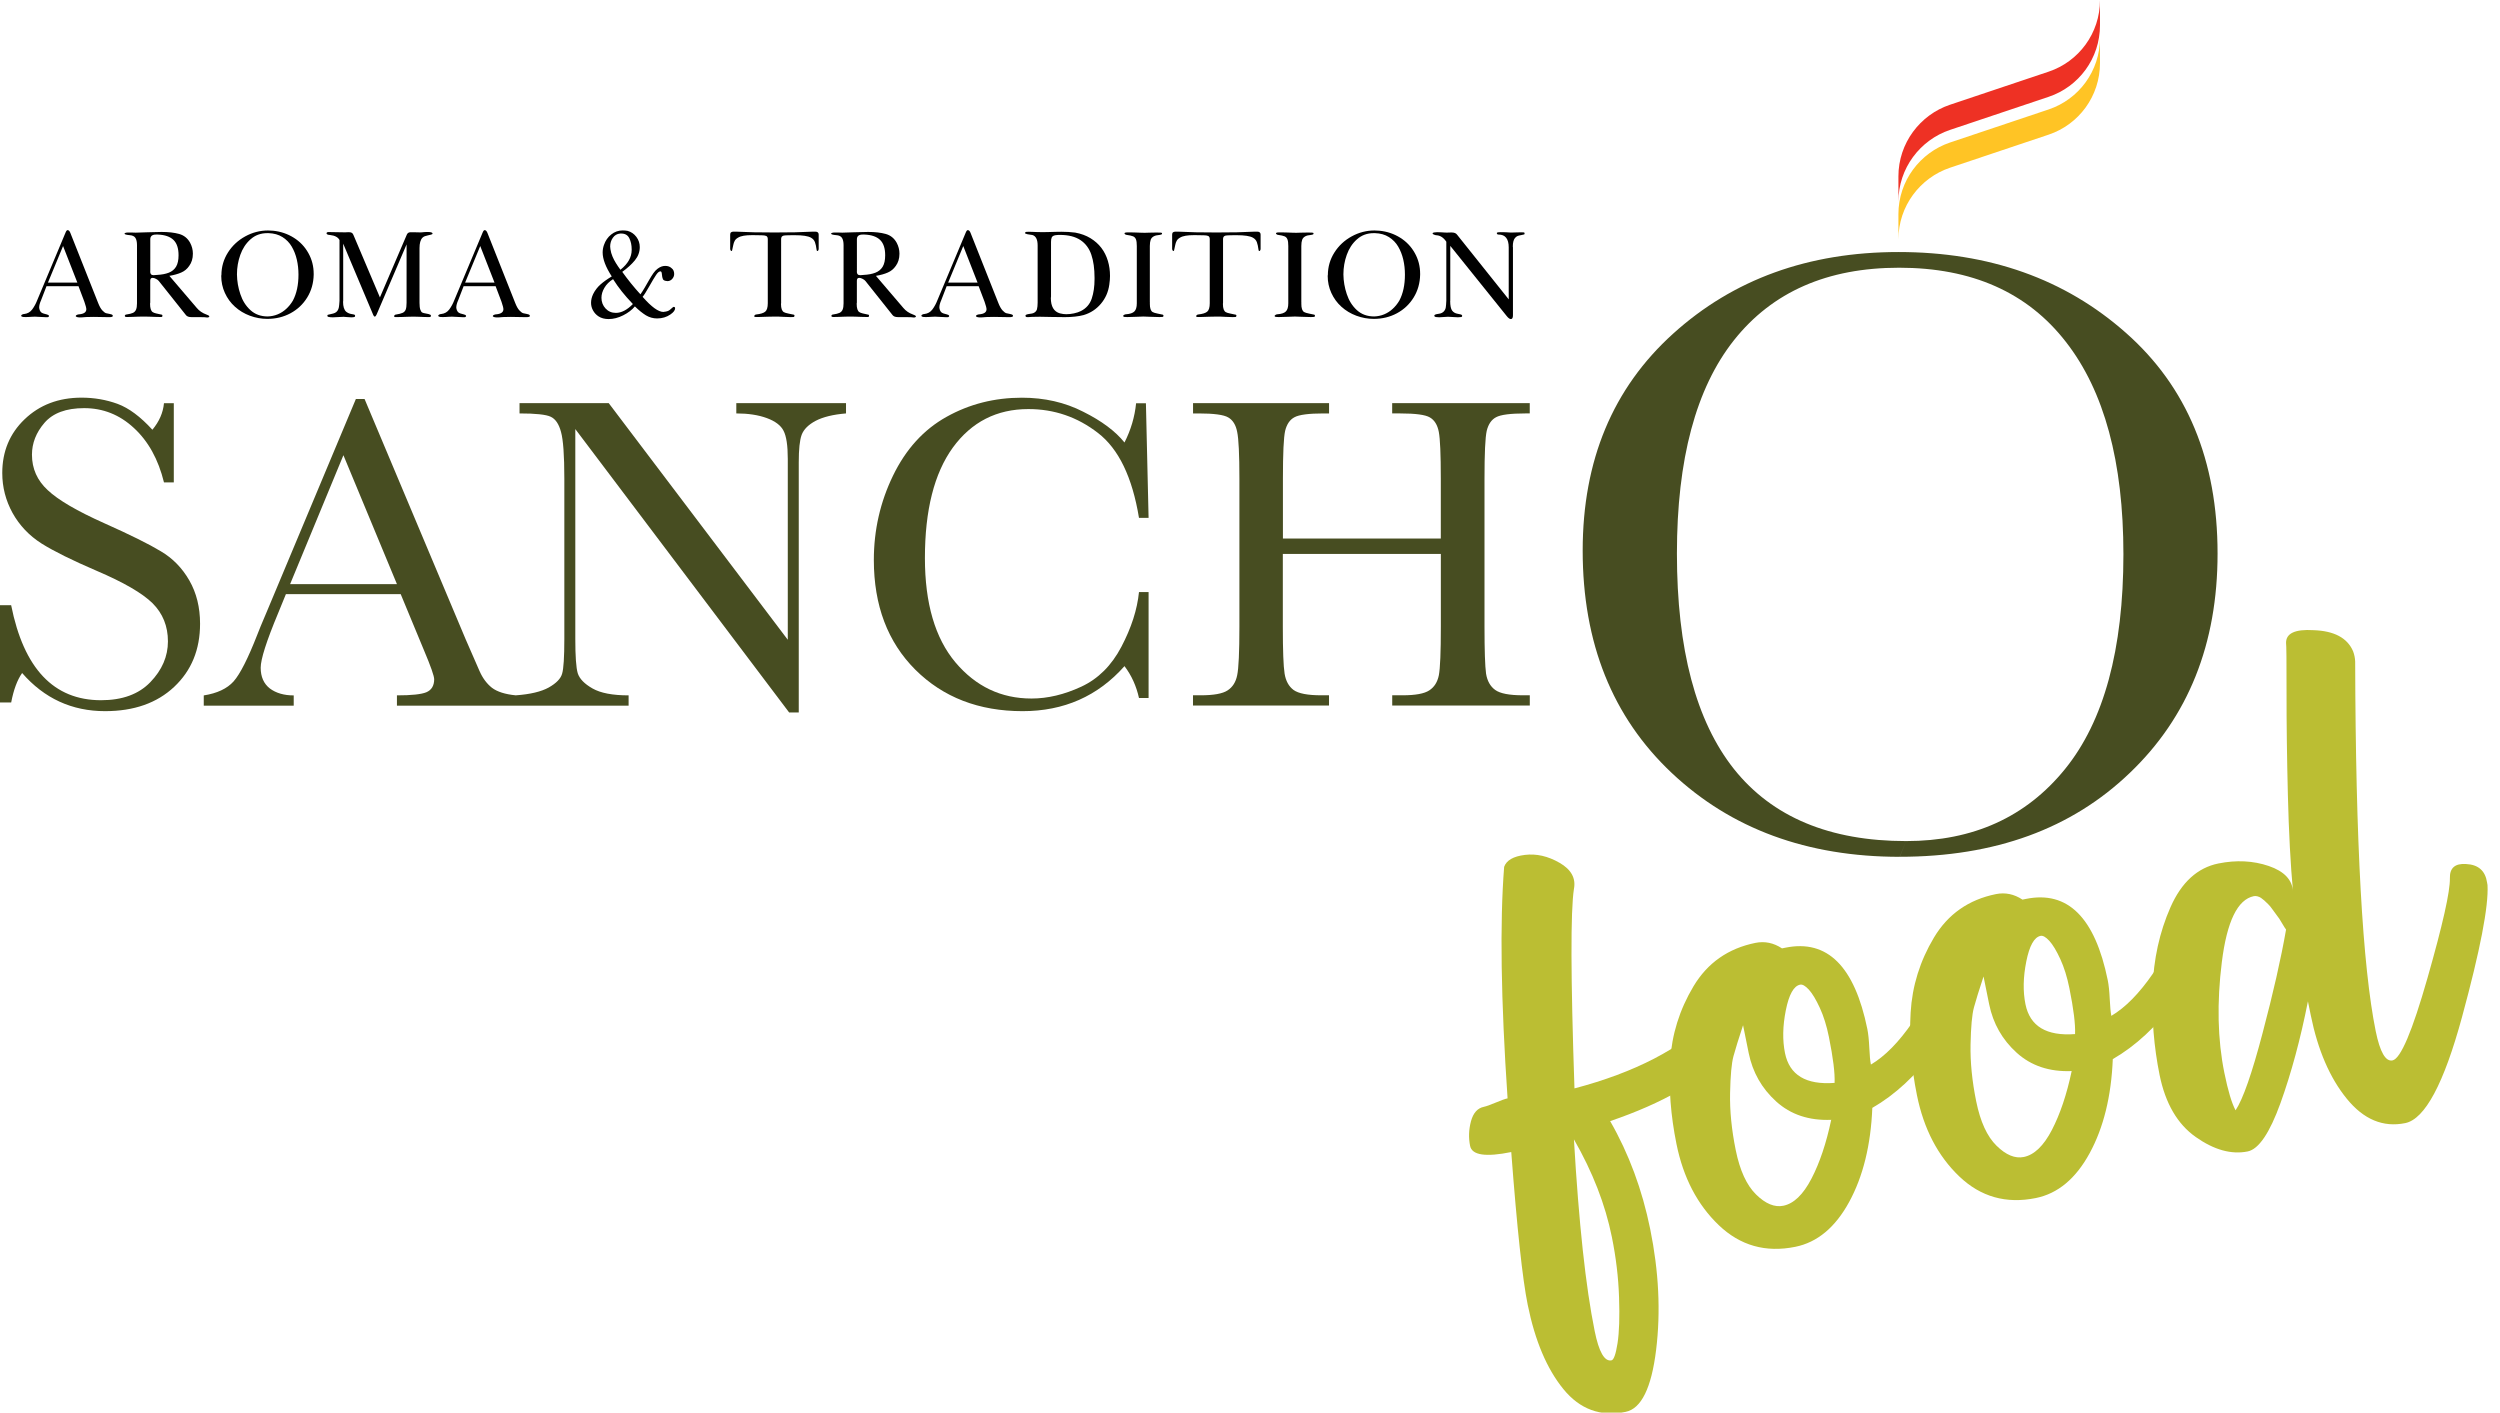 <?xml version="1.0" encoding="utf-8"?>
<!-- Generator: Adobe Illustrator 23.0.3, SVG Export Plug-In . SVG Version: 6.00 Build 0)  -->
<svg version="1.1" xmlns="http://www.w3.org/2000/svg" xmlns:xlink="http://www.w3.org/1999/xlink" x="0px" y="0px"
	 viewBox="0 0 562.43 317.8" enable-background="new 0 0 562.43 317.8" xml:space="preserve">
<g id="Fondo">
</g>
<g id="Gu_x2019_as" display="none">
</g>
<g id="Primer_plano">
	<path fill-rule="evenodd" clip-rule="evenodd" fill="#474D21" d="M0,158.03v-21.87h2.51c2.84,14.25,9.58,21.37,20.22,21.37
		c4.78,0,8.48-1.35,11.09-4.06c2.64-2.74,3.96-5.8,3.96-9.18c0-3.41-1.15-6.27-3.46-8.58c-2.31-2.27-6.52-4.71-12.64-7.32
		c-5.45-2.34-9.57-4.38-12.34-6.12c-2.78-1.77-4.95-4.06-6.52-6.87c-1.54-2.81-2.31-5.8-2.31-8.98c0-4.85,1.67-8.88,5.02-12.09
		c3.38-3.24,7.64-4.86,12.79-4.87c2.88,0,5.58,0.47,8.13,1.4c2.54,0.94,5.15,2.88,7.83,5.82c1.54-1.84,2.41-3.83,2.61-5.97h2.21
		v17.81h-2.21c-1.27-5.18-3.53-9.26-6.77-12.24c-3.21-2.98-6.94-4.46-11.19-4.46c-4.05,0-7.02,1.1-8.93,3.31
		c-1.87,2.17-2.81,4.57-2.81,7.17c0,3.14,1.19,5.8,3.56,7.98c2.34,2.21,6.57,4.68,12.69,7.42c5.85,2.61,10.1,4.72,12.74,6.32
		c2.67,1.57,4.81,3.76,6.42,6.57c1.61,2.81,2.41,6.05,2.41,9.73c0,5.82-1.94,10.55-5.82,14.2c-3.88,3.65-9.06,5.47-15.55,5.47
		c-7.46,0-13.68-2.86-18.66-8.58c-1.1,1.57-1.92,3.78-2.46,6.62H0z"/>
	<path fill-rule="evenodd" clip-rule="evenodd" fill="#474D21" d="M256.24,133.2h2.16v23.83h-2.16c-0.6-2.71-1.69-5.1-3.26-7.17
		c-5.99,6.76-13.63,10.13-22.93,10.13c-9.83,0-17.88-3.11-24.13-9.33c-6.22-6.22-9.33-14.45-9.33-24.68
		c0-6.72,1.44-13.04,4.31-18.96c2.88-5.95,6.89-10.37,12.04-13.24c5.15-2.88,10.8-4.31,16.96-4.31c5.08,0,9.68,1.05,13.8,3.16
		c4.15,2.07,7.24,4.38,9.28,6.92c1.44-2.84,2.31-5.79,2.61-8.83h2.21l0.6,25.79h-2.16c-1.5-9.16-4.58-15.53-9.23-19.11
		c-4.62-3.58-9.83-5.37-15.65-5.37c-7.12,0-12.79,2.89-17.01,8.68c-4.18,5.79-6.27,14.06-6.27,24.83c0,10.2,2.29,18.03,6.87,23.48
		c4.58,5.42,10.28,8.13,17.11,8.13c3.65,0,7.37-0.89,11.19-2.66c3.81-1.77,6.82-4.76,9.03-8.98
		C254.52,141.25,255.84,137.15,256.24,133.2z"/>
	<path fill-rule="evenodd" clip-rule="evenodd" fill="#474D21" d="M324.12,124.62H288.6v16.4c0,5.35,0.13,8.86,0.4,10.54
		c0.27,1.64,0.94,2.86,2.01,3.66c1.1,0.8,3.18,1.2,6.22,1.2h1.76v2.31h-30.6v-2.31h1.76c2.91,0,4.92-0.37,6.02-1.1
		c1.14-0.74,1.85-1.87,2.16-3.41c0.33-1.57,0.5-5.2,0.5-10.89v-33.36c0-5.42-0.17-8.91-0.5-10.49c-0.3-1.57-0.97-2.66-2.01-3.26
		c-1-0.6-3.23-0.9-6.67-0.9h-1.25v-2.31h30.6v2.31h-1.25c-3.31,0-5.49,0.29-6.52,0.85c-1.04,0.54-1.74,1.56-2.11,3.06
		c-0.34,1.51-0.5,5.08-0.5,10.74v13.5h35.52v-13.5c0-5.42-0.15-8.91-0.45-10.49c-0.3-1.57-0.97-2.66-2.01-3.26
		c-1-0.6-3.23-0.9-6.67-0.9h-1.81v-2.31h30.95v2.31h-1c-3.35,0-5.54,0.29-6.57,0.85c-1.04,0.54-1.74,1.56-2.11,3.06
		c-0.34,1.51-0.5,5.08-0.5,10.74v33.36c0,5.35,0.12,8.86,0.35,10.54c0.27,1.64,0.95,2.86,2.06,3.66c1.1,0.8,3.18,1.2,6.22,1.2h1.56
		v2.31h-30.95v-2.31h2.36c2.88,0,4.86-0.37,5.97-1.1c1.14-0.74,1.85-1.87,2.16-3.41c0.3-1.57,0.45-5.2,0.45-10.89V124.62z"/>
	<path fill-rule="evenodd" clip-rule="evenodd" fill="#474D21" d="M428.83,189.22l-1.44,3.54c-20.84,0-37.94-6.29-51.3-18.87
		c-13.35-12.58-20.03-29.26-20.03-50.03c0-20.26,6.77-36.51,20.32-48.77c13.55-12.26,30.45-18.38,50.71-18.39
		c20.45,0,37.51,6.07,51.19,18.19c13.74,12.13,20.61,28.68,20.61,49.64c0,20.32-6.58,36.77-19.74,49.35
		c-13.1,12.58-30.35,18.87-51.77,18.87L428.83,189.22c15.08,0,26.98-5.4,35.74-16.2c8.76-10.8,13.13-26.9,13.14-48.3
		c0-20.81-4.31-36.74-12.94-47.8c-8.63-11.13-21.14-16.69-37.53-16.69c-16.13,0-28.51,5.43-37.14,16.3
		c-8.56,10.8-12.84,26.8-12.84,48c0,21.53,4.28,37.7,12.84,48.49C398.72,183.82,411.64,189.22,428.83,189.22z"/>
	<path fill-rule="evenodd" clip-rule="evenodd" fill="#474D21" d="M116.03,156.43c3.24-0.23,5.72-0.82,7.42-1.76
		c1.71-0.97,2.71-2.01,3.01-3.11c0.33-1.1,0.5-3.71,0.5-7.83v-36.07c0-5.22-0.25-8.71-0.75-10.49c-0.47-1.77-1.24-2.91-2.31-3.41
		c-1.04-0.5-3.38-0.75-7.02-0.75v-2.31h20.07l40.28,53.23v-40.69c0-3.01-0.32-5.12-0.95-6.32c-0.6-1.2-1.86-2.16-3.76-2.86
		c-1.91-0.7-4.2-1.05-6.87-1.05v-2.31h24.68v2.31c-2.88,0.24-5.15,0.79-6.82,1.66c-1.64,0.87-2.69,1.92-3.16,3.16
		c-0.44,1.2-0.65,3.26-0.65,6.17v56.29h-2.16l-48.11-63.76v47.21c0,3.91,0.18,6.49,0.55,7.73c0.4,1.24,1.5,2.38,3.31,3.41
		c1.81,1.04,4.52,1.56,8.13,1.56v2.31l-25.38,0l-26.74,0v-2.31c3.28,0,5.48-0.23,6.62-0.7c1.17-0.5,1.75-1.47,1.76-2.91
		c0-0.74-0.77-2.93-2.31-6.57l-5.22-12.59l-12.89,0v-2.26l12.04,0l-12.04-29l-11.99,29l11.99,0v2.26l-12.94,0l-1.76,4.31
		c-2.61,6.26-3.91,10.33-3.91,12.24c0,2.04,0.69,3.6,2.06,4.67c1.4,1.04,3.19,1.56,5.37,1.56v2.31H45.84v-2.31
		c3.01-0.47,5.25-1.52,6.72-3.16c1.47-1.67,3.24-5.17,5.32-10.49c0.17-0.5,0.97-2.44,2.41-5.82l19.77-47.21h1.96l22.73,54.03
		l3.11,7.12c0.7,1.61,1.64,2.88,2.81,3.81C111.86,155.63,113.65,156.2,116.03,156.43z"/>
	<g>
		<path fill-rule="evenodd" clip-rule="evenodd" fill="#FFC425" d="M427.09,48.19v5.67c0-7.49,4.87-13.85,11.59-16.12l22.21-7.45
			c6.75-2.26,11.55-8.61,11.55-16.12V8.5c0,7.51-4.8,13.86-11.55,16.12l-22.21,7.45C431.96,34.34,427.09,40.7,427.09,48.19z"/>
		<path fill-rule="evenodd" clip-rule="evenodd" fill="#EE3124" d="M427.09,39.68v5.67c0-7.49,4.87-13.85,11.59-16.12l22.21-7.45
			c6.75-2.26,11.55-8.61,11.55-16.12V0c0,7.51-4.8,13.86-11.55,16.12l-22.21,7.45C431.96,25.83,427.09,32.2,427.09,39.68z"/>
	</g>
	<g>
		<path d="M17.66,64.39h-7.2l-1.21,3.13c-0.29,0.64-0.44,1.2-0.44,1.66c0,0.12,0.04,0.32,0.13,0.6c0.11,0.26,0.25,0.44,0.42,0.56
			c0.17,0.11,0.42,0.21,0.74,0.28s0.57,0.16,0.76,0.24c0.11,0.08,0.16,0.16,0.16,0.24c0,0.06-0.04,0.12-0.1,0.18
			c-0.07,0.05-0.15,0.08-0.25,0.08h-0.37c-0.27,0-0.68-0.02-1.22-0.06s-0.95-0.06-1.21-0.06c-0.13,0-0.24,0-0.33,0.01
			c-0.09,0.01-0.24,0.01-0.44,0.02s-0.43,0.02-0.68,0.04c-0.25,0.02-0.47,0.02-0.66,0.02c-0.44,0-0.72-0.03-0.84-0.1
			c-0.11-0.08-0.16-0.14-0.16-0.19c0-0.12,0.08-0.21,0.25-0.29c0.17-0.08,0.31-0.11,0.44-0.11c0.74-0.09,1.34-0.42,1.79-1.02
			s0.85-1.33,1.19-2.22l6.33-15.11c0.14-0.34,0.29-0.52,0.45-0.52c0.24,0,0.44,0.19,0.6,0.58l6.27,15.81
			c0.3,0.76,0.61,1.32,0.94,1.67c0.33,0.35,0.61,0.56,0.85,0.63c0.24,0.07,0.52,0.13,0.86,0.18c0.34,0.05,0.55,0.15,0.62,0.3
			c0.02,0.02,0.03,0.07,0.03,0.15c0,0.17-0.28,0.26-0.85,0.26c-0.39,0-0.97-0.01-1.74-0.03s-1.34-0.03-1.69-0.03
			c-0.73,0-1.27,0.01-1.61,0.03c-0.05,0-0.11,0-0.16,0.01c-0.05,0.01-0.15,0.01-0.3,0.02c-0.14,0.01-0.3,0.02-0.48,0.04
			c-0.17,0.02-0.33,0.02-0.48,0.02c-0.57,0-0.91-0.09-1.03-0.26v-0.06c0-0.1,0.09-0.18,0.27-0.26s0.32-0.11,0.42-0.11
			c1.13-0.09,1.69-0.47,1.69-1.16c0-0.27-0.15-0.83-0.44-1.68L17.66,64.39z M10.79,63.57h6.61l-3.21-8.22L10.79,63.57z"/>
		<path d="M33.79,68.11c0,0.03,0,0.06-0.01,0.09c-0.01,0.03-0.01,0.06-0.02,0.09c0,0.55,0.05,0.97,0.15,1.27s0.24,0.52,0.42,0.64
			c0.18,0.13,0.44,0.23,0.78,0.31c0.34,0.08,0.74,0.17,1.22,0.27c0.14,0,0.21,0.09,0.21,0.27c0,0.17-0.08,0.26-0.24,0.26h-0.58
			c-0.25,0-0.56-0.01-0.94-0.02c-0.38-0.02-0.74-0.03-1.07-0.04s-0.59-0.02-0.77-0.02c-0.18,0-0.39-0.01-0.62-0.01
			c-0.26,0-0.48,0-0.65,0.01c-0.18,0.01-0.44,0.01-0.78,0.02c-0.34,0.01-0.7,0.02-1.06,0.04c-0.36,0.02-0.67,0.02-0.91,0.02h-0.47
			c-0.25,0-0.37-0.09-0.37-0.26c0-0.06,0.04-0.13,0.11-0.2c0.07-0.07,0.17-0.1,0.29-0.1c0.62-0.09,1.1-0.21,1.43-0.36
			c0.33-0.16,0.56-0.4,0.7-0.74c0.14-0.34,0.21-0.8,0.21-1.39V55.14c0-0.7-0.12-1.24-0.35-1.61s-0.67-0.59-1.33-0.63
			c-0.75-0.06-1.13-0.18-1.13-0.35c0-0.05,0.07-0.11,0.21-0.16s0.32-0.08,0.55-0.08h0.34c0.31,0,0.57,0,0.77,0.01
			c0.2,0.01,0.42,0.01,0.65,0.02c0.32,0,1.16-0.03,2.52-0.08c1.35-0.05,2.45-0.08,3.29-0.08c1.55,0,2.87,0.15,3.95,0.45
			s1.91,0.96,2.47,1.97c0.42,0.78,0.63,1.61,0.63,2.47c0,1.1-0.28,2.02-0.84,2.77c-0.46,0.67-1.05,1.16-1.78,1.47
			c-0.72,0.32-1.61,0.57-2.67,0.75l6.17,7.22c0.56,0.67,1.28,1.16,2.17,1.48c0.1,0.02,0.23,0.08,0.4,0.17s0.26,0.18,0.26,0.27
			c0,0.02-0.03,0.06-0.1,0.13s-0.2,0.1-0.4,0.1c-0.06,0-0.16-0.01-0.29-0.03s-0.2-0.03-0.23-0.03c-0.27-0.02-0.69-0.03-1.26-0.03
			h-1.79c-0.56,0-0.96-0.15-1.19-0.44l-6.12-7.69c-0.12-0.16-0.33-0.32-0.62-0.47s-0.55-0.23-0.77-0.23c-0.35,0-0.53,0.21-0.53,0.63
			V68.11z M33.79,61.09c0,0.55,0.25,0.82,0.76,0.82c0.07,0,0.2-0.01,0.39-0.03c0.18-0.02,0.31-0.03,0.37-0.03
			c1.05-0.05,1.94-0.22,2.66-0.5s1.26-0.73,1.64-1.35c0.37-0.62,0.56-1.47,0.56-2.57c0-1.57-0.38-2.72-1.15-3.46
			c-0.77-0.74-1.94-1.14-3.5-1.2h-0.42c-0.86,0-1.29,0.35-1.29,1.06V61.09z"/>
		<path d="M49.81,61.88c0.01-1.85,0.5-3.54,1.47-5.07c0.97-1.53,2.27-2.74,3.89-3.63c1.62-0.89,3.34-1.33,5.14-1.33
			c0.29,0,0.67,0.02,1.14,0.06c1.71,0.17,3.25,0.7,4.64,1.57s2.48,2.02,3.28,3.45c0.8,1.42,1.2,2.98,1.2,4.68v0.19
			c-0.04,1.91-0.53,3.62-1.46,5.13c-0.93,1.51-2.18,2.69-3.75,3.54c-1.57,0.85-3.32,1.27-5.23,1.27c-1.33,0-2.63-0.24-3.91-0.71
			c-1.27-0.47-2.39-1.15-3.36-2.02s-1.72-1.91-2.27-3.11c-0.55-1.2-0.82-2.48-0.82-3.86c0.01-0.03,0.02-0.06,0.02-0.09
			C49.81,61.94,49.81,61.91,49.81,61.88z M53.31,61.75c0.02,1.49,0.27,2.97,0.76,4.42c0.48,1.46,1.24,2.66,2.27,3.6
			s2.33,1.42,3.88,1.42c0.79-0.02,1.54-0.18,2.25-0.47c0.7-0.29,1.35-0.7,1.93-1.24c0.58-0.54,1.08-1.15,1.49-1.85
			c0.84-1.58,1.26-3.53,1.26-5.85c0-1.17-0.12-2.29-0.37-3.37s-0.63-2.05-1.14-2.92c-0.51-0.88-1.2-1.59-2.08-2.15
			c-0.88-0.56-1.93-0.85-3.15-0.89h-0.27c-1.48,0-2.74,0.46-3.78,1.39c-1.04,0.92-1.8,2.09-2.3,3.5c-0.5,1.41-0.75,2.86-0.75,4.35
			V61.75z"/>
		<path d="M76.38,67.66V54c-0.33-0.63-1.04-1.01-2.11-1.13c-0.54-0.03-0.81-0.16-0.81-0.39c0-0.11,0.09-0.2,0.27-0.27h0.44
			c0.24,0,0.79,0.01,1.66,0.03s1.48,0.03,1.84,0.03c0.13-0.01,0.25-0.02,0.35-0.02c0.11,0,0.22-0.01,0.34-0.01h0.16
			c0.28,0,0.5,0.05,0.65,0.15c0.16,0.1,0.29,0.29,0.39,0.58l5.91,13.94l6.07-14.16c0.14-0.3,0.38-0.47,0.73-0.5h0.32
			c0.39,0,0.71,0,0.96,0.01c0.25,0.01,0.53,0.01,0.83,0.02h0.35c0.05,0,0.14-0.01,0.27-0.02c0.12-0.02,0.26-0.03,0.4-0.04
			c0.15-0.01,0.27-0.02,0.37-0.02c0.1,0,0.25-0.01,0.46-0.01c0.72,0,1.08,0.12,1.08,0.37c0,0.09-0.11,0.16-0.32,0.22
			c-0.21,0.06-0.45,0.12-0.71,0.17s-0.49,0.12-0.7,0.19c-0.21,0.08-0.39,0.19-0.54,0.34c-0.44,0.46-0.66,1.24-0.66,2.34v12.31
			c0,0.68,0.06,1.19,0.18,1.53s0.26,0.56,0.43,0.65c0.17,0.09,0.46,0.17,0.87,0.23s0.73,0.15,0.95,0.26
			c0.1,0.05,0.14,0.13,0.14,0.24c0,0.19-0.11,0.29-0.34,0.29h-0.42c-0.23,0-0.51-0.01-0.86-0.02c-0.35-0.02-0.68-0.03-1.01-0.04
			s-0.57-0.02-0.74-0.02c-0.17,0-0.38-0.01-0.63-0.01c-0.21,0-0.41,0-0.57,0.01c-0.17,0.01-0.43,0.01-0.78,0.02
			s-0.73,0.02-1.12,0.04c-0.39,0.02-0.72,0.02-0.99,0.02h-0.56c-0.17,0-0.26-0.06-0.26-0.19c0-0.09,0.04-0.17,0.12-0.25
			c0.08-0.08,0.17-0.12,0.27-0.12c0.69-0.11,1.2-0.24,1.52-0.39c0.33-0.15,0.56-0.39,0.69-0.72c0.13-0.33,0.2-0.84,0.2-1.54V54.98
			l-6.74,15.77c-0.13,0.31-0.27,0.47-0.43,0.47c-0.11,0-0.21-0.11-0.32-0.34l-6.77-16.06v12.87c0,0.03,0,0.06-0.01,0.09
			c-0.01,0.03-0.01,0.06-0.02,0.1c0,1.07,0.23,1.82,0.69,2.24c0.35,0.28,0.74,0.45,1.15,0.52c0.41,0.06,0.67,0.12,0.77,0.18
			c0.06,0.03,0.1,0.11,0.1,0.24c0,0.09-0.03,0.16-0.1,0.23c-0.13,0.06-0.38,0.1-0.76,0.1c-0.24,0-0.57-0.02-1-0.06
			s-0.67-0.06-0.72-0.06c-0.24,0-0.63,0.02-1.19,0.06s-0.97,0.06-1.24,0.06c-0.39,0-0.72-0.03-1-0.1c-0.15-0.03-0.23-0.11-0.23-0.23
			c0-0.18,0.08-0.27,0.23-0.27c0.14-0.04,0.37-0.1,0.68-0.16s0.57-0.14,0.77-0.23s0.39-0.23,0.56-0.44
			c0.19-0.27,0.31-0.55,0.35-0.84S76.35,68.35,76.38,67.66z"/>
		<path d="M111.5,64.39h-7.2l-1.21,3.13c-0.29,0.64-0.44,1.2-0.44,1.66c0,0.12,0.04,0.32,0.13,0.6c0.11,0.26,0.25,0.44,0.42,0.56
			c0.17,0.11,0.42,0.21,0.74,0.28s0.58,0.16,0.76,0.24c0.11,0.08,0.16,0.16,0.16,0.24c0,0.06-0.04,0.12-0.11,0.18
			c-0.07,0.05-0.15,0.08-0.25,0.08h-0.37c-0.27,0-0.68-0.02-1.22-0.06s-0.95-0.06-1.21-0.06c-0.13,0-0.24,0-0.33,0.01
			c-0.09,0.01-0.24,0.01-0.44,0.02s-0.43,0.02-0.68,0.04c-0.25,0.02-0.47,0.02-0.66,0.02c-0.44,0-0.72-0.03-0.84-0.1
			c-0.11-0.08-0.16-0.14-0.16-0.19c0-0.12,0.08-0.21,0.25-0.29c0.17-0.08,0.31-0.11,0.44-0.11c0.74-0.09,1.34-0.42,1.79-1.02
			s0.85-1.33,1.19-2.22l6.33-15.11c0.14-0.34,0.29-0.52,0.45-0.52c0.24,0,0.43,0.19,0.6,0.58l6.27,15.81
			c0.3,0.76,0.61,1.32,0.94,1.67c0.33,0.35,0.61,0.56,0.85,0.63s0.52,0.13,0.86,0.18c0.34,0.05,0.54,0.15,0.62,0.3
			c0.02,0.02,0.03,0.07,0.03,0.15c0,0.17-0.28,0.26-0.85,0.26c-0.39,0-0.97-0.01-1.74-0.03s-1.34-0.03-1.69-0.03
			c-0.73,0-1.27,0.01-1.61,0.03c-0.05,0-0.11,0-0.16,0.01c-0.05,0.01-0.15,0.01-0.3,0.02c-0.15,0.01-0.3,0.02-0.48,0.04
			c-0.17,0.02-0.33,0.02-0.48,0.02c-0.57,0-0.91-0.09-1.03-0.26v-0.06c0-0.1,0.09-0.18,0.27-0.26s0.32-0.11,0.42-0.11
			c1.13-0.09,1.69-0.47,1.69-1.16c0-0.27-0.14-0.83-0.43-1.68L111.5,64.39z M104.64,63.57h6.61l-3.21-8.22L104.64,63.57z"/>
		<path d="M142.83,68.93c-0.64,0.78-1.52,1.45-2.63,2.01c-1.11,0.56-2.2,0.84-3.27,0.84c-0.9,0-1.66-0.2-2.27-0.6
			c-0.54-0.35-0.95-0.8-1.25-1.35c-0.3-0.54-0.44-1.11-0.44-1.7c0-0.66,0.16-1.31,0.47-1.97c0.41-0.83,0.96-1.55,1.65-2.16
			c0.69-0.61,1.54-1.22,2.54-1.81c-1.36-2.1-2.05-3.9-2.05-5.38c0-0.59,0.1-1.15,0.29-1.69c0.33-0.98,0.88-1.77,1.64-2.37
			c0.76-0.61,1.62-0.91,2.59-0.91c0.35,0,0.72,0.03,1.1,0.1c0.81,0.23,1.46,0.68,1.97,1.36c0.51,0.68,0.76,1.45,0.76,2.29
			c0,1.09-0.37,2.09-1.1,2.98c-0.73,0.89-1.68,1.75-2.84,2.59c0.61,0.86,1.26,1.71,1.95,2.57c0.69,0.85,1.4,1.68,2.14,2.49
			c0.33-0.47,0.65-0.97,0.96-1.5c0.31-0.53,0.64-1.11,0.99-1.72c0.35-0.62,0.68-1.13,0.97-1.55c0.29-0.41,0.6-0.74,0.91-0.97
			c0.57-0.44,1.15-0.66,1.74-0.66c0.6,0,1.07,0.17,1.42,0.5c0.4,0.29,0.6,0.73,0.6,1.32c0,0.41-0.15,0.78-0.44,1.11
			c-0.29,0.33-0.66,0.5-1.11,0.5c-0.02-0.01-0.04-0.02-0.06-0.02c-0.02,0-0.04-0.01-0.07-0.01c-0.46-0.03-0.75-0.18-0.86-0.43
			c-0.11-0.26-0.19-0.61-0.22-1.06s-0.13-0.68-0.31-0.68h-0.03c-0.28,0-0.59,0.25-0.94,0.76c-0.35,0.51-0.87,1.38-1.56,2.6
			s-1.19,2.01-1.5,2.37c1.98,2.26,3.54,3.4,4.69,3.4c0.03-0.01,0.06-0.02,0.08-0.02s0.04-0.01,0.05-0.01
			c0.57-0.05,0.99-0.19,1.27-0.41c0.27-0.22,0.53-0.44,0.78-0.67c0.03-0.01,0.06-0.02,0.08-0.02c0.02,0,0.05-0.01,0.08-0.01
			c0.06,0,0.13,0.02,0.19,0.07c0.06,0.05,0.09,0.12,0.09,0.22v0.03c0,0.43-0.35,0.9-1.06,1.39c-0.85,0.59-1.85,0.89-3,0.89
			c-0.9,0-1.74-0.24-2.52-0.71C144.53,70.45,143.7,69.79,142.83,68.93z M142.38,68.4c-0.97-1.02-1.8-1.96-2.49-2.83
			c-0.69-0.87-1.35-1.79-1.97-2.77c-0.85,0.54-1.5,1.18-1.94,1.94c-0.45,0.76-0.67,1.51-0.67,2.25c0,0.94,0.31,1.75,0.92,2.41
			s1.39,0.99,2.32,0.99C139.81,70.39,141.09,69.72,142.38,68.4z M139.58,60.69c1.69-1.34,2.53-2.83,2.53-4.46V56.1
			c0-0.96-0.18-1.79-0.53-2.5s-0.96-1.06-1.8-1.06h-0.26c-0.7,0.06-1.25,0.38-1.65,0.96c-0.4,0.57-0.6,1.23-0.6,1.97
			c0,0.14,0.02,0.34,0.06,0.6c0.08,0.55,0.23,1.09,0.46,1.63c0.23,0.54,0.49,1.04,0.78,1.5C138.85,59.66,139.19,60.16,139.58,60.69z
			"/>
		<path d="M175.74,68.11c0,0.04,0,0.08-0.01,0.12c-0.01,0.04-0.01,0.08-0.03,0.12c0,0.54,0.06,0.95,0.17,1.25
			c0.11,0.3,0.27,0.5,0.47,0.62c0.2,0.12,0.56,0.23,1.07,0.33c0.52,0.1,0.88,0.18,1.1,0.23c0.15,0,0.23,0.09,0.23,0.27
			c0,0.1-0.05,0.18-0.16,0.26c-0.06,0.02-0.29,0.03-0.66,0.03c-0.37,0-0.93-0.02-1.68-0.06c-0.75-0.04-1.16-0.06-1.23-0.06h-0.76
			c-0.37,0-0.88,0.01-1.55,0.03c-0.67,0.02-1.29,0.04-1.86,0.06h-0.87c-0.19,0-0.29-0.06-0.29-0.19c0-0.08,0.05-0.16,0.14-0.24
			s0.19-0.13,0.29-0.13c0.99-0.11,1.67-0.32,2.05-0.64c0.38-0.32,0.57-0.96,0.57-1.9V53.8c0-0.38-0.12-0.61-0.36-0.72
			c-0.24-0.1-0.59-0.15-1.05-0.15h-0.23c-0.3-0.01-0.58-0.02-0.84-0.02s-0.62-0.01-1.07-0.01c-0.72,0-1.34,0.04-1.86,0.13
			c-0.52,0.09-0.95,0.23-1.29,0.44c-0.34,0.19-0.59,0.43-0.74,0.71c-0.15,0.28-0.26,0.59-0.32,0.93c-0.06,0.34-0.15,0.74-0.26,1.2
			c0,0.11-0.06,0.16-0.18,0.16c-0.05,0-0.11-0.06-0.17-0.17c-0.06-0.11-0.09-0.22-0.09-0.31v-3.21c0-0.25,0.07-0.42,0.2-0.52
			c0.13-0.1,0.34-0.15,0.62-0.15c0.27,0,0.49,0,0.67,0.01c0.18,0.01,0.37,0.01,0.59,0.02c0.86,0.05,1.95,0.09,3.27,0.12
			s2.86,0.04,4.63,0.04c3.49,0,6.12-0.05,7.88-0.16c0.21-0.01,0.41-0.02,0.58-0.02c0.17,0,0.4-0.01,0.68-0.01
			c0.53,0,0.79,0.22,0.79,0.66v3.21c0,0.13-0.03,0.24-0.09,0.34c-0.06,0.1-0.12,0.15-0.17,0.15c-0.14,0-0.21-0.1-0.21-0.29
			c-0.09-0.7-0.21-1.26-0.37-1.7c-0.16-0.43-0.46-0.77-0.89-1.01c-0.67-0.38-1.88-0.56-3.66-0.56c-0.47,0-0.84,0-1.09,0.01
			c-0.25,0.01-0.53,0.01-0.83,0.02c-0.38,0-0.66,0.06-0.85,0.18s-0.29,0.35-0.29,0.69V68.11z"/>
		<path d="M192.76,68.11c0,0.03,0,0.06-0.01,0.09c0,0.03-0.01,0.06-0.02,0.09c0,0.55,0.05,0.97,0.15,1.27s0.24,0.52,0.42,0.64
			s0.44,0.23,0.78,0.31c0.34,0.08,0.74,0.17,1.22,0.27c0.14,0,0.21,0.09,0.21,0.27c0,0.17-0.08,0.26-0.24,0.26h-0.58
			c-0.25,0-0.56-0.01-0.95-0.02c-0.38-0.02-0.74-0.03-1.07-0.04s-0.59-0.02-0.77-0.02c-0.18,0-0.38-0.01-0.62-0.01
			c-0.26,0-0.48,0-0.65,0.01c-0.18,0.01-0.44,0.01-0.78,0.02s-0.7,0.02-1.06,0.04c-0.36,0.02-0.66,0.02-0.91,0.02h-0.47
			c-0.25,0-0.37-0.09-0.37-0.26c0-0.06,0.04-0.13,0.11-0.2s0.17-0.1,0.29-0.1c0.62-0.09,1.1-0.21,1.43-0.36
			c0.33-0.16,0.56-0.4,0.7-0.74c0.14-0.34,0.21-0.8,0.21-1.39V55.14c0-0.7-0.12-1.24-0.35-1.61c-0.23-0.38-0.67-0.59-1.33-0.63
			c-0.75-0.06-1.13-0.18-1.13-0.35c0-0.05,0.07-0.11,0.21-0.16c0.14-0.05,0.32-0.08,0.55-0.08h0.34c0.31,0,0.57,0,0.77,0.01
			c0.2,0.01,0.42,0.01,0.65,0.02c0.32,0,1.16-0.03,2.52-0.08c1.35-0.05,2.45-0.08,3.29-0.08c1.55,0,2.87,0.15,3.95,0.45
			c1.09,0.3,1.91,0.96,2.47,1.97c0.42,0.78,0.63,1.61,0.63,2.47c0,1.1-0.28,2.02-0.84,2.77c-0.46,0.67-1.06,1.16-1.78,1.47
			c-0.72,0.32-1.61,0.57-2.67,0.75l6.17,7.22c0.56,0.67,1.28,1.16,2.18,1.48c0.1,0.02,0.23,0.08,0.4,0.17s0.26,0.18,0.26,0.27
			c0,0.02-0.03,0.06-0.1,0.13s-0.2,0.1-0.4,0.1c-0.06,0-0.16-0.01-0.29-0.03s-0.2-0.03-0.23-0.03c-0.27-0.02-0.69-0.03-1.26-0.03
			h-1.79c-0.56,0-0.96-0.15-1.19-0.44l-6.12-7.69c-0.12-0.16-0.33-0.32-0.62-0.47c-0.3-0.15-0.55-0.23-0.77-0.23
			c-0.35,0-0.53,0.21-0.53,0.63V68.11z M192.76,61.09c0,0.55,0.25,0.82,0.76,0.82c0.08,0,0.2-0.01,0.39-0.03s0.31-0.03,0.37-0.03
			c1.05-0.05,1.94-0.22,2.66-0.5s1.26-0.73,1.64-1.35c0.37-0.62,0.56-1.47,0.56-2.57c0-1.57-0.38-2.72-1.15-3.46
			c-0.77-0.74-1.94-1.14-3.5-1.2h-0.42c-0.86,0-1.29,0.35-1.29,1.06V61.09z"/>
		<path d="M220.17,64.39h-7.2l-1.21,3.13c-0.29,0.64-0.43,1.2-0.43,1.66c0,0.12,0.04,0.32,0.13,0.6c0.11,0.26,0.25,0.44,0.42,0.56
			c0.17,0.11,0.42,0.21,0.74,0.28s0.57,0.16,0.76,0.24c0.11,0.08,0.16,0.16,0.16,0.24c0,0.06-0.04,0.12-0.1,0.18
			c-0.07,0.05-0.15,0.08-0.25,0.08h-0.37c-0.27,0-0.68-0.02-1.22-0.06s-0.95-0.06-1.21-0.06c-0.13,0-0.24,0-0.33,0.01
			c-0.09,0.01-0.24,0.01-0.44,0.02s-0.43,0.02-0.68,0.04c-0.25,0.02-0.47,0.02-0.66,0.02c-0.44,0-0.72-0.03-0.84-0.1
			c-0.11-0.08-0.16-0.14-0.16-0.19c0-0.12,0.08-0.21,0.25-0.29c0.17-0.08,0.31-0.11,0.44-0.11c0.74-0.09,1.34-0.42,1.79-1.02
			s0.85-1.33,1.19-2.22l6.33-15.11c0.14-0.34,0.29-0.52,0.45-0.52c0.24,0,0.44,0.19,0.6,0.58l6.27,15.81
			c0.3,0.76,0.62,1.32,0.94,1.67c0.33,0.35,0.61,0.56,0.85,0.63s0.52,0.13,0.86,0.18c0.34,0.05,0.54,0.15,0.62,0.3
			c0.02,0.02,0.03,0.07,0.03,0.15c0,0.17-0.29,0.26-0.85,0.26c-0.39,0-0.97-0.01-1.74-0.03s-1.34-0.03-1.69-0.03
			c-0.73,0-1.27,0.01-1.61,0.03c-0.05,0-0.11,0-0.16,0.01c-0.05,0.01-0.15,0.01-0.3,0.02c-0.15,0.01-0.3,0.02-0.48,0.04
			c-0.17,0.02-0.33,0.02-0.48,0.02c-0.57,0-0.91-0.09-1.03-0.26v-0.06c0-0.1,0.09-0.18,0.27-0.26s0.32-0.11,0.42-0.11
			c1.13-0.09,1.69-0.47,1.69-1.16c0-0.27-0.15-0.83-0.44-1.68L220.17,64.39z M213.31,63.57h6.61l-3.21-8.22L213.31,63.57z"/>
		<path d="M233.44,68.11V55.22c0-1.34-0.4-2.13-1.19-2.35c-0.28-0.03-0.63-0.09-1.04-0.16c-0.41-0.08-0.62-0.18-0.62-0.31
			c0-0.09,0.09-0.16,0.27-0.23c0.06-0.02,0.26-0.03,0.6-0.03c0.24,0,0.56,0.01,0.98,0.03s0.64,0.03,0.66,0.03
			c0.28,0,0.5,0,0.68,0.01c0.17,0.01,0.35,0.01,0.55,0.02c0.31,0,0.76-0.01,1.35-0.02c0.58-0.02,1.17-0.03,1.76-0.05
			c0.58-0.02,1.03-0.02,1.35-0.02c1.07,0,2.11,0.06,3.11,0.19c1.29,0.24,2.43,0.65,3.41,1.25c0.98,0.6,1.8,1.32,2.45,2.17
			c0.65,0.85,1.14,1.82,1.47,2.91c0.33,1.08,0.49,2.22,0.49,3.42c0,0.58-0.05,1.24-0.16,1.97c-0.23,1.63-0.85,3.06-1.89,4.29
			s-2.33,2.08-3.88,2.54c-1.16,0.31-2.61,0.47-4.33,0.47c-0.4-0.01-0.76-0.02-1.1-0.02c-0.34-0.01-0.78-0.01-1.33-0.01
			c-1.38-0.04-2.4-0.06-3.08-0.06c-0.81,0-1.4,0.01-1.77,0.03c-0.1,0-0.25,0.01-0.47,0.03s-0.37,0.03-0.47,0.03
			c-0.17,0-0.29-0.01-0.35-0.03c-0.13-0.06-0.19-0.15-0.19-0.26c0-0.15,0.06-0.24,0.19-0.27c0.17-0.08,0.43-0.13,0.78-0.18
			c0.35-0.04,0.6-0.09,0.76-0.15c0.44-0.17,0.72-0.46,0.85-0.85C233.38,69.21,233.44,68.71,233.44,68.11z M236.44,66.76
			c0,0.05,0,0.1-0.01,0.15c-0.01,0.04-0.01,0.09-0.02,0.13c0,1.91,0.68,3.07,2.05,3.46c0.52,0.13,0.99,0.19,1.42,0.19
			c0.54,0,1.11-0.06,1.73-0.19c0.62-0.13,1.14-0.31,1.57-0.53c1.2-0.61,2.01-1.55,2.43-2.8s0.63-2.72,0.63-4.38v-0.31
			c0-2.03-0.24-3.75-0.72-5.17c-0.48-1.42-1.29-2.52-2.44-3.29s-2.69-1.17-4.62-1.17h-0.34c-0.46,0.02-0.81,0.07-1.03,0.15
			s-0.39,0.23-0.49,0.45c-0.1,0.23-0.15,0.55-0.15,0.98V66.76z"/>
		<path d="M258.71,68.11c0,0.02,0,0.04-0.01,0.06c-0.01,0.02-0.01,0.05-0.02,0.08c0,0.57,0.05,1.01,0.16,1.31
			c0.11,0.31,0.26,0.52,0.47,0.64s0.56,0.24,1.08,0.34c0.52,0.1,0.88,0.18,1.1,0.23c0.08,0,0.14,0.03,0.19,0.08
			c0.05,0.05,0.07,0.12,0.07,0.19c0,0.14-0.06,0.23-0.19,0.26c-0.1,0-0.2,0-0.31,0.01c-0.11,0.01-0.24,0.01-0.39,0.02
			c-0.43,0-1.12-0.02-2.08-0.06s-1.47-0.06-1.55-0.06s-0.6,0.02-1.57,0.06c-0.97,0.04-1.66,0.06-2.08,0.06
			c-0.14-0.01-0.26-0.02-0.37-0.02s-0.2-0.01-0.29-0.01c-0.17-0.09-0.26-0.15-0.26-0.19c0-0.09,0.07-0.17,0.22-0.27
			c0.14-0.09,0.29-0.14,0.44-0.14c0.9-0.06,1.53-0.28,1.89-0.64c0.36-0.36,0.54-0.97,0.54-1.83V55.35c0-0.67-0.06-1.16-0.19-1.49
			c-0.12-0.33-0.34-0.56-0.64-0.69c-0.31-0.13-0.8-0.24-1.47-0.33c-0.09,0-0.19-0.04-0.3-0.11c-0.11-0.08-0.17-0.15-0.17-0.21
			c0-0.11,0.09-0.18,0.27-0.21c0.1-0.01,0.19-0.02,0.27-0.02c0.08,0,0.2-0.01,0.36-0.01c0.37,0,0.66,0,0.87,0.01
			c0.21,0.01,0.49,0.01,0.83,0.02s0.68,0.02,1.03,0.04c0.35,0.02,0.63,0.02,0.83,0.02h0.19c-0.04,0,0.27-0.01,0.95-0.03
			s1.22-0.03,1.63-0.03c0.73,0,1.13,0.03,1.19,0.1c0.02,0.03,0.03,0.09,0.03,0.18c0,0.08-0.08,0.14-0.23,0.19
			c-0.15,0.05-0.26,0.07-0.34,0.07c-0.56,0.04-1,0.15-1.32,0.33c-0.32,0.18-0.55,0.43-0.67,0.77c-0.12,0.34-0.19,0.81-0.19,1.41
			V68.11z"/>
		<path d="M275.15,68.11c0,0.04,0,0.08-0.01,0.12c-0.01,0.04-0.01,0.08-0.02,0.12c0,0.54,0.06,0.95,0.17,1.25
			c0.11,0.3,0.27,0.5,0.47,0.62c0.2,0.12,0.56,0.23,1.07,0.33c0.52,0.1,0.88,0.18,1.1,0.23c0.15,0,0.23,0.09,0.23,0.27
			c0,0.1-0.05,0.18-0.16,0.26c-0.06,0.02-0.29,0.03-0.66,0.03c-0.37,0-0.93-0.02-1.68-0.06s-1.16-0.06-1.23-0.06h-0.76
			c-0.37,0-0.88,0.01-1.55,0.03s-1.29,0.04-1.86,0.06h-0.87c-0.19,0-0.29-0.06-0.29-0.19c0-0.08,0.05-0.16,0.15-0.24
			s0.19-0.13,0.29-0.13c0.99-0.11,1.67-0.32,2.05-0.64c0.38-0.32,0.57-0.96,0.57-1.9V53.8c0-0.38-0.12-0.61-0.36-0.72
			c-0.24-0.1-0.59-0.15-1.05-0.15h-0.23c-0.3-0.01-0.58-0.02-0.84-0.02s-0.62-0.01-1.07-0.01c-0.72,0-1.34,0.04-1.86,0.13
			c-0.52,0.09-0.95,0.23-1.29,0.44c-0.34,0.19-0.59,0.43-0.74,0.71c-0.15,0.28-0.26,0.59-0.32,0.93c-0.06,0.34-0.15,0.74-0.26,1.2
			c0,0.11-0.06,0.16-0.18,0.16c-0.05,0-0.11-0.06-0.17-0.17c-0.06-0.11-0.09-0.22-0.09-0.31v-3.21c0-0.25,0.07-0.42,0.2-0.52
			c0.13-0.1,0.34-0.15,0.62-0.15c0.27,0,0.49,0,0.67,0.01c0.18,0.01,0.37,0.01,0.59,0.02c0.86,0.05,1.95,0.09,3.27,0.12
			s2.86,0.04,4.62,0.04c3.49,0,6.12-0.05,7.88-0.16c0.21-0.01,0.41-0.02,0.58-0.02c0.17,0,0.4-0.01,0.68-0.01
			c0.53,0,0.79,0.22,0.79,0.66v3.21c0,0.13-0.03,0.24-0.09,0.34c-0.06,0.1-0.12,0.15-0.17,0.15c-0.14,0-0.21-0.1-0.21-0.29
			c-0.09-0.7-0.21-1.26-0.37-1.7c-0.16-0.43-0.46-0.77-0.89-1.01c-0.67-0.38-1.89-0.56-3.66-0.56c-0.47,0-0.83,0-1.09,0.01
			c-0.25,0.01-0.53,0.01-0.83,0.02c-0.38,0-0.66,0.06-0.85,0.18s-0.29,0.35-0.29,0.69V68.11z"/>
		<path d="M292.79,68.11c0,0.02,0,0.04-0.01,0.06c-0.01,0.02-0.01,0.05-0.02,0.08c0,0.57,0.05,1.01,0.16,1.31
			c0.11,0.31,0.26,0.52,0.47,0.64s0.56,0.24,1.08,0.34c0.52,0.1,0.88,0.18,1.1,0.23c0.08,0,0.14,0.03,0.19,0.08
			c0.05,0.05,0.07,0.12,0.07,0.19c0,0.14-0.06,0.23-0.19,0.26c-0.1,0-0.2,0-0.31,0.01c-0.11,0.01-0.24,0.01-0.39,0.02
			c-0.43,0-1.12-0.02-2.08-0.06s-1.47-0.06-1.55-0.06s-0.6,0.02-1.57,0.06c-0.97,0.04-1.66,0.06-2.08,0.06
			c-0.14-0.01-0.26-0.02-0.37-0.02s-0.2-0.01-0.29-0.01c-0.17-0.09-0.26-0.15-0.26-0.19c0-0.09,0.07-0.17,0.22-0.27
			c0.14-0.09,0.29-0.14,0.44-0.14c0.9-0.06,1.53-0.28,1.89-0.64c0.36-0.36,0.54-0.97,0.54-1.83V55.35c0-0.67-0.06-1.16-0.19-1.49
			c-0.12-0.33-0.34-0.56-0.64-0.69c-0.31-0.13-0.8-0.24-1.47-0.33c-0.09,0-0.19-0.04-0.3-0.11c-0.11-0.08-0.17-0.15-0.17-0.21
			c0-0.11,0.09-0.18,0.27-0.21c0.1-0.01,0.19-0.02,0.27-0.02c0.08,0,0.2-0.01,0.36-0.01c0.37,0,0.66,0,0.87,0.01
			c0.21,0.01,0.49,0.01,0.83,0.02s0.68,0.02,1.03,0.04c0.35,0.02,0.63,0.02,0.83,0.02h0.19c-0.04,0,0.27-0.01,0.95-0.03
			s1.22-0.03,1.63-0.03c0.73,0,1.13,0.03,1.19,0.1c0.02,0.03,0.03,0.09,0.03,0.18c0,0.08-0.08,0.14-0.23,0.19
			c-0.15,0.05-0.26,0.07-0.34,0.07c-0.56,0.04-1,0.15-1.32,0.33c-0.32,0.18-0.55,0.43-0.67,0.77c-0.12,0.34-0.19,0.81-0.19,1.41
			V68.11z"/>
		<path d="M298.73,61.88c0.01-1.85,0.5-3.54,1.47-5.07c0.97-1.53,2.27-2.74,3.89-3.63c1.62-0.89,3.33-1.33,5.14-1.33
			c0.29,0,0.67,0.02,1.14,0.06c1.71,0.17,3.25,0.7,4.64,1.57s2.48,2.02,3.28,3.45c0.8,1.42,1.2,2.98,1.2,4.68v0.19
			c-0.04,1.91-0.53,3.62-1.46,5.13c-0.93,1.51-2.18,2.69-3.75,3.54c-1.57,0.85-3.32,1.27-5.23,1.27c-1.33,0-2.63-0.24-3.91-0.71
			c-1.27-0.47-2.39-1.15-3.36-2.02s-1.72-1.91-2.27-3.11c-0.55-1.2-0.82-2.48-0.82-3.86c0.01-0.03,0.02-0.06,0.02-0.09
			C298.73,61.94,298.73,61.91,298.73,61.88z M302.23,61.75c0.02,1.49,0.27,2.97,0.76,4.42c0.48,1.46,1.24,2.66,2.27,3.6
			s2.33,1.42,3.88,1.42c0.79-0.02,1.54-0.18,2.25-0.47c0.7-0.29,1.35-0.7,1.93-1.24c0.58-0.54,1.08-1.15,1.49-1.85
			c0.84-1.58,1.26-3.53,1.26-5.85c0-1.17-0.12-2.29-0.37-3.37s-0.63-2.05-1.14-2.92c-0.51-0.88-1.2-1.59-2.08-2.15
			c-0.88-0.56-1.93-0.85-3.15-0.89h-0.27c-1.48,0-2.74,0.46-3.78,1.39c-1.04,0.92-1.8,2.09-2.3,3.5c-0.5,1.41-0.75,2.86-0.75,4.35
			V61.75z"/>
		<path d="M326.25,67.69c0,1.07,0.15,1.8,0.44,2.19c0.3,0.39,0.71,0.62,1.23,0.71s0.84,0.17,0.93,0.26c0.07,0.06,0.1,0.15,0.1,0.24
			c0,0.12-0.07,0.19-0.2,0.23c-0.28,0.04-0.53,0.06-0.76,0.06c-0.26,0-0.65-0.02-1.18-0.06s-0.88-0.06-1.05-0.06
			c-0.2,0-0.53,0.02-0.98,0.06s-0.79,0.06-1.01,0.06c-0.19,0-0.45-0.02-0.77-0.06c-0.21-0.05-0.32-0.15-0.32-0.29
			c0-0.09,0.05-0.17,0.16-0.24c0.16-0.08,0.46-0.15,0.91-0.21c0.45-0.06,0.8-0.24,1.07-0.52c0.25-0.28,0.39-0.58,0.44-0.91
			c0.05-0.33,0.09-0.82,0.12-1.49V54.38c-0.61-0.91-1.34-1.4-2.18-1.45c-0.13,0-0.31-0.04-0.55-0.13s-0.35-0.17-0.35-0.26
			c0-0.13,0.1-0.21,0.31-0.24c0.21-0.04,0.43-0.06,0.66-0.06c0.25,0,0.44,0,0.57,0.01c0.13,0.01,0.3,0.01,0.51,0.02
			s0.41,0.02,0.63,0.04c0.21,0.02,0.39,0.02,0.53,0.02c0.18-0.01,0.35-0.02,0.5-0.02c0.15,0,0.34-0.01,0.56-0.01
			c0.58,0,0.98,0.16,1.21,0.47l11.64,14.58V55.67c0-1.93-0.76-2.9-2.27-2.9h-0.1c-0.06,0-0.13-0.03-0.2-0.09
			c-0.07-0.06-0.1-0.12-0.1-0.17c0-0.12,0.01-0.18,0.04-0.18c0.11-0.06,0.39-0.1,0.84-0.1c0.29,0,0.52,0,0.68,0.01
			c0.16,0.01,0.36,0.01,0.6,0.02c0.24,0.01,0.45,0.02,0.65,0.04c0.19,0.02,0.32,0.02,0.39,0.02c0.12,0,0.47-0.01,1.05-0.03
			c0.58-0.02,1-0.03,1.26-0.03c0.33,0,0.53,0.01,0.6,0.03c0.09,0.03,0.13,0.11,0.13,0.24c0,0.15-0.06,0.23-0.19,0.23
			c-0.2,0.06-0.44,0.12-0.72,0.16c-0.27,0.04-0.5,0.1-0.69,0.18c-0.19,0.08-0.38,0.23-0.57,0.45c-0.32,0.39-0.48,1.03-0.48,1.92
			c0.01,0.03,0.02,0.06,0.02,0.1c0.01,0.03,0.01,0.08,0.01,0.13v15.24c0,0.56-0.16,0.84-0.47,0.84c-0.26,0-0.56-0.22-0.92-0.66
			l-12.71-15.81V67.69z"/>
	</g>
	<g>
		<path fill="#BBBE33" d="M388.56,237.09c-5.71,6.06-14.48,11.1-26.32,15.13c4.2,7.31,7.21,15.41,9.01,24.29
			c1.94,9.54,2.38,18.6,1.33,27.18c-1.05,8.58-3.34,13.23-6.86,13.94c-5.62,1.14-10.29-0.57-14-5.12
			c-3.71-4.55-6.39-10.88-8.03-18.98c-1.17-5.75-2.4-17.2-3.7-34.35c-5.75,1.17-8.84,0.71-9.26-1.39c-0.37-1.83-0.3-3.68,0.2-5.55
			c0.51-1.87,1.48-2.95,2.91-3.24c0.52-0.11,1.41-0.42,2.66-0.95c1.25-0.53,2.14-0.84,2.66-0.95c-1.5-22.14-1.76-39.5-0.77-52.09
			c0.52-1.46,2.07-2.36,4.66-2.68c2.59-0.32,5.19,0.27,7.81,1.78c2.62,1.51,3.7,3.47,3.23,5.88c-0.77,4.92-0.73,19.88,0.12,44.87
			c13.56-3.57,23.9-8.93,31.02-16.09c1.54-1.81,2.78-1.38,3.73,1.28C390.12,233.1,389.99,235.45,388.56,237.09z M362.62,278.27
			c-1.48-7.32-4.33-14.63-8.53-21.94c1.1,18.83,2.65,33.2,4.67,43.13c0.95,4.7,2.21,6.9,3.78,6.58c0.52-0.11,0.97-1.39,1.36-3.85
			c0.38-2.46,0.5-5.92,0.34-10.38C364.09,287.36,363.55,282.85,362.62,278.27z"/>
		<path fill="#BBBE33" d="M421.22,249.24c-0.34,8.37-2.08,15.42-5.2,21.15s-7.17,9.11-12.13,10.11c-6.66,1.35-12.4-0.27-17.21-4.87
			c-4.81-4.6-7.99-10.69-9.52-18.27c-1.3-6.4-1.77-12.6-1.42-18.59c0.35-5.99,2.1-11.61,5.25-16.88c3.15-5.26,7.79-8.52,13.94-9.77
			c2.09-0.42,4.08-0.01,5.97,1.24l0.79-0.16c9.41-1.91,15.54,4.19,18.41,18.3c0.21,1.05,0.36,2.45,0.44,4.2
			c0.08,1.75,0.2,3.02,0.36,3.8c3.16-1.87,6.29-5.05,9.39-9.56c3.1-4.51,5.01-8.33,5.73-11.47c0.62-1.62,1.52-2.42,2.68-2.38
			c1.16,0.04,2.26,0.6,3.3,1.68c1.04,1.08,1.4,2.2,1.09,3.35c-0.9,4.26-3.49,9.28-7.76,15.04
			C431.03,241.95,426.34,246.3,421.22,249.24z M411.97,251.93c-5,0.2-9.12-1.18-12.37-4.12c-3.25-2.94-5.31-6.58-6.19-10.89
			l-1.27-6.27c-1.01,3.06-1.73,5.39-2.16,6.97c-0.43,1.58-0.68,4.36-0.76,8.32c-0.08,3.96,0.34,8.23,1.27,12.8
			c0.93,4.58,2.45,7.9,4.58,9.99c2.12,2.09,4.17,2.93,6.13,2.53c2.35-0.48,4.46-2.5,6.32-6.08
			C409.38,261.61,410.86,257.2,411.97,251.93z M404.98,221.52c-1.44,0.29-2.51,2.21-3.22,5.75c-0.71,3.55-0.77,6.76-0.19,9.63
			c1.01,4.97,4.73,7.2,11.16,6.72c0.1-2.19-0.33-5.65-1.28-10.35c-0.5-2.48-1.18-4.66-2.04-6.53c-0.86-1.87-1.68-3.23-2.46-4.09
			C406.16,221.79,405.5,221.41,404.98,221.52z"/>
		<path fill="#BBBE33" d="M475.32,238.27c-0.34,8.37-2.08,15.42-5.2,21.15c-3.12,5.74-7.17,9.11-12.13,10.11
			c-6.66,1.35-12.4-0.27-17.21-4.87c-4.81-4.6-7.99-10.69-9.52-18.27c-1.3-6.4-1.77-12.6-1.42-18.59c0.35-5.99,2.1-11.61,5.25-16.88
			c3.15-5.26,7.79-8.52,13.94-9.77c2.09-0.42,4.08-0.01,5.97,1.24l0.78-0.16c9.41-1.91,15.54,4.19,18.41,18.31
			c0.21,1.05,0.36,2.45,0.44,4.2c0.08,1.75,0.21,3.02,0.36,3.8c3.16-1.87,6.29-5.05,9.39-9.56c3.1-4.51,5.01-8.33,5.73-11.47
			c0.62-1.62,1.52-2.42,2.68-2.38c1.16,0.04,2.26,0.59,3.3,1.68c1.04,1.08,1.4,2.2,1.09,3.35c-0.9,4.26-3.49,9.28-7.76,15.04
			C485.13,230.97,480.43,235.33,475.32,238.27z M466.07,240.96c-5,0.2-9.12-1.18-12.37-4.12c-3.25-2.94-5.31-6.58-6.19-10.89
			l-1.27-6.27c-1.01,3.06-1.73,5.39-2.16,6.97c-0.43,1.58-0.68,4.36-0.76,8.32c-0.08,3.96,0.34,8.23,1.27,12.8
			c0.93,4.58,2.45,7.91,4.58,9.99c2.12,2.09,4.17,2.93,6.13,2.53c2.35-0.48,4.46-2.5,6.32-6.08
			C463.47,250.64,464.96,246.22,466.07,240.96z M459.08,210.54c-1.44,0.29-2.51,2.21-3.22,5.75c-0.71,3.55-0.77,6.76-0.19,9.63
			c1.01,4.97,4.73,7.2,11.16,6.72c0.1-2.19-0.33-5.65-1.28-10.35c-0.5-2.48-1.18-4.66-2.04-6.53c-0.86-1.87-1.68-3.23-2.46-4.09
			C460.26,210.81,459.6,210.44,459.08,210.54z"/>
		<path fill="#BBBE33" d="M559.62,199.12c0.27,4.71-1.63,14.58-5.72,29.63c-4.09,15.05-8.36,23.02-12.8,23.92
			c-4.97,1.01-9.35-0.82-13.15-5.5c-3.8-4.67-6.5-10.92-8.09-18.76l-0.64-3.14c-1.68,8.5-3.74,16.13-6.17,22.88
			c-2.44,6.76-4.9,10.38-7.38,10.89c-3.66,0.74-7.55-0.33-11.68-3.24c-4.12-2.9-6.84-7.56-8.14-13.96
			c-1.27-6.27-1.8-12.73-1.58-19.37c0.21-6.64,1.56-12.77,4.03-18.37c2.47-5.6,6.06-8.88,10.76-9.84c4.05-0.82,7.83-0.63,11.34,0.56
			c3.51,1.2,5.33,3.14,5.47,5.83c-0.57-6.14-0.95-13.41-1.16-21.8c-0.21-8.39-0.31-16.09-0.3-23.1c0.01-7.01-0.03-10.71-0.11-11.1
			c-0.03-2.17,2.02-3.13,6.15-2.88c4.65,0.15,7.62,1.72,8.92,4.72c0.29,0.76,0.45,1.54,0.48,2.35c0.11,40.79,1.65,68.51,4.62,83.14
			c0.96,4.7,2.22,6.9,3.78,6.58c1.83-0.37,4.45-6.55,7.87-18.54c3.42-11.98,5.1-19.47,5.04-22.45c-0.06-2.3,1.15-3.36,3.64-3.19
			c2.75,0.13,4.32,1.51,4.72,4.14C559.52,198.67,559.56,198.86,559.62,199.12z M514.3,209.13c-0.18-0.23-0.43-0.63-0.75-1.17
			c-0.32-0.55-0.57-0.97-0.77-1.27c-0.2-0.3-0.48-0.68-0.85-1.16c-0.37-0.47-0.65-0.85-0.85-1.16c-0.2-0.3-0.47-0.62-0.81-0.96
			c-0.34-0.34-0.63-0.62-0.88-0.84c-0.25-0.22-0.49-0.41-0.73-0.57c-0.24-0.16-0.5-0.27-0.79-0.35c-0.29-0.08-0.56-0.09-0.82-0.04
			c-3.66,0.74-6.06,5.69-7.2,14.83c-1.14,9.14-0.95,17.44,0.56,24.88c0.82,4.05,1.67,6.88,2.53,8.47c1.67-2.51,3.69-8.3,6.07-17.35
			C511.41,223.39,513.17,215.62,514.3,209.13z"/>
	</g>
</g>
</svg>
